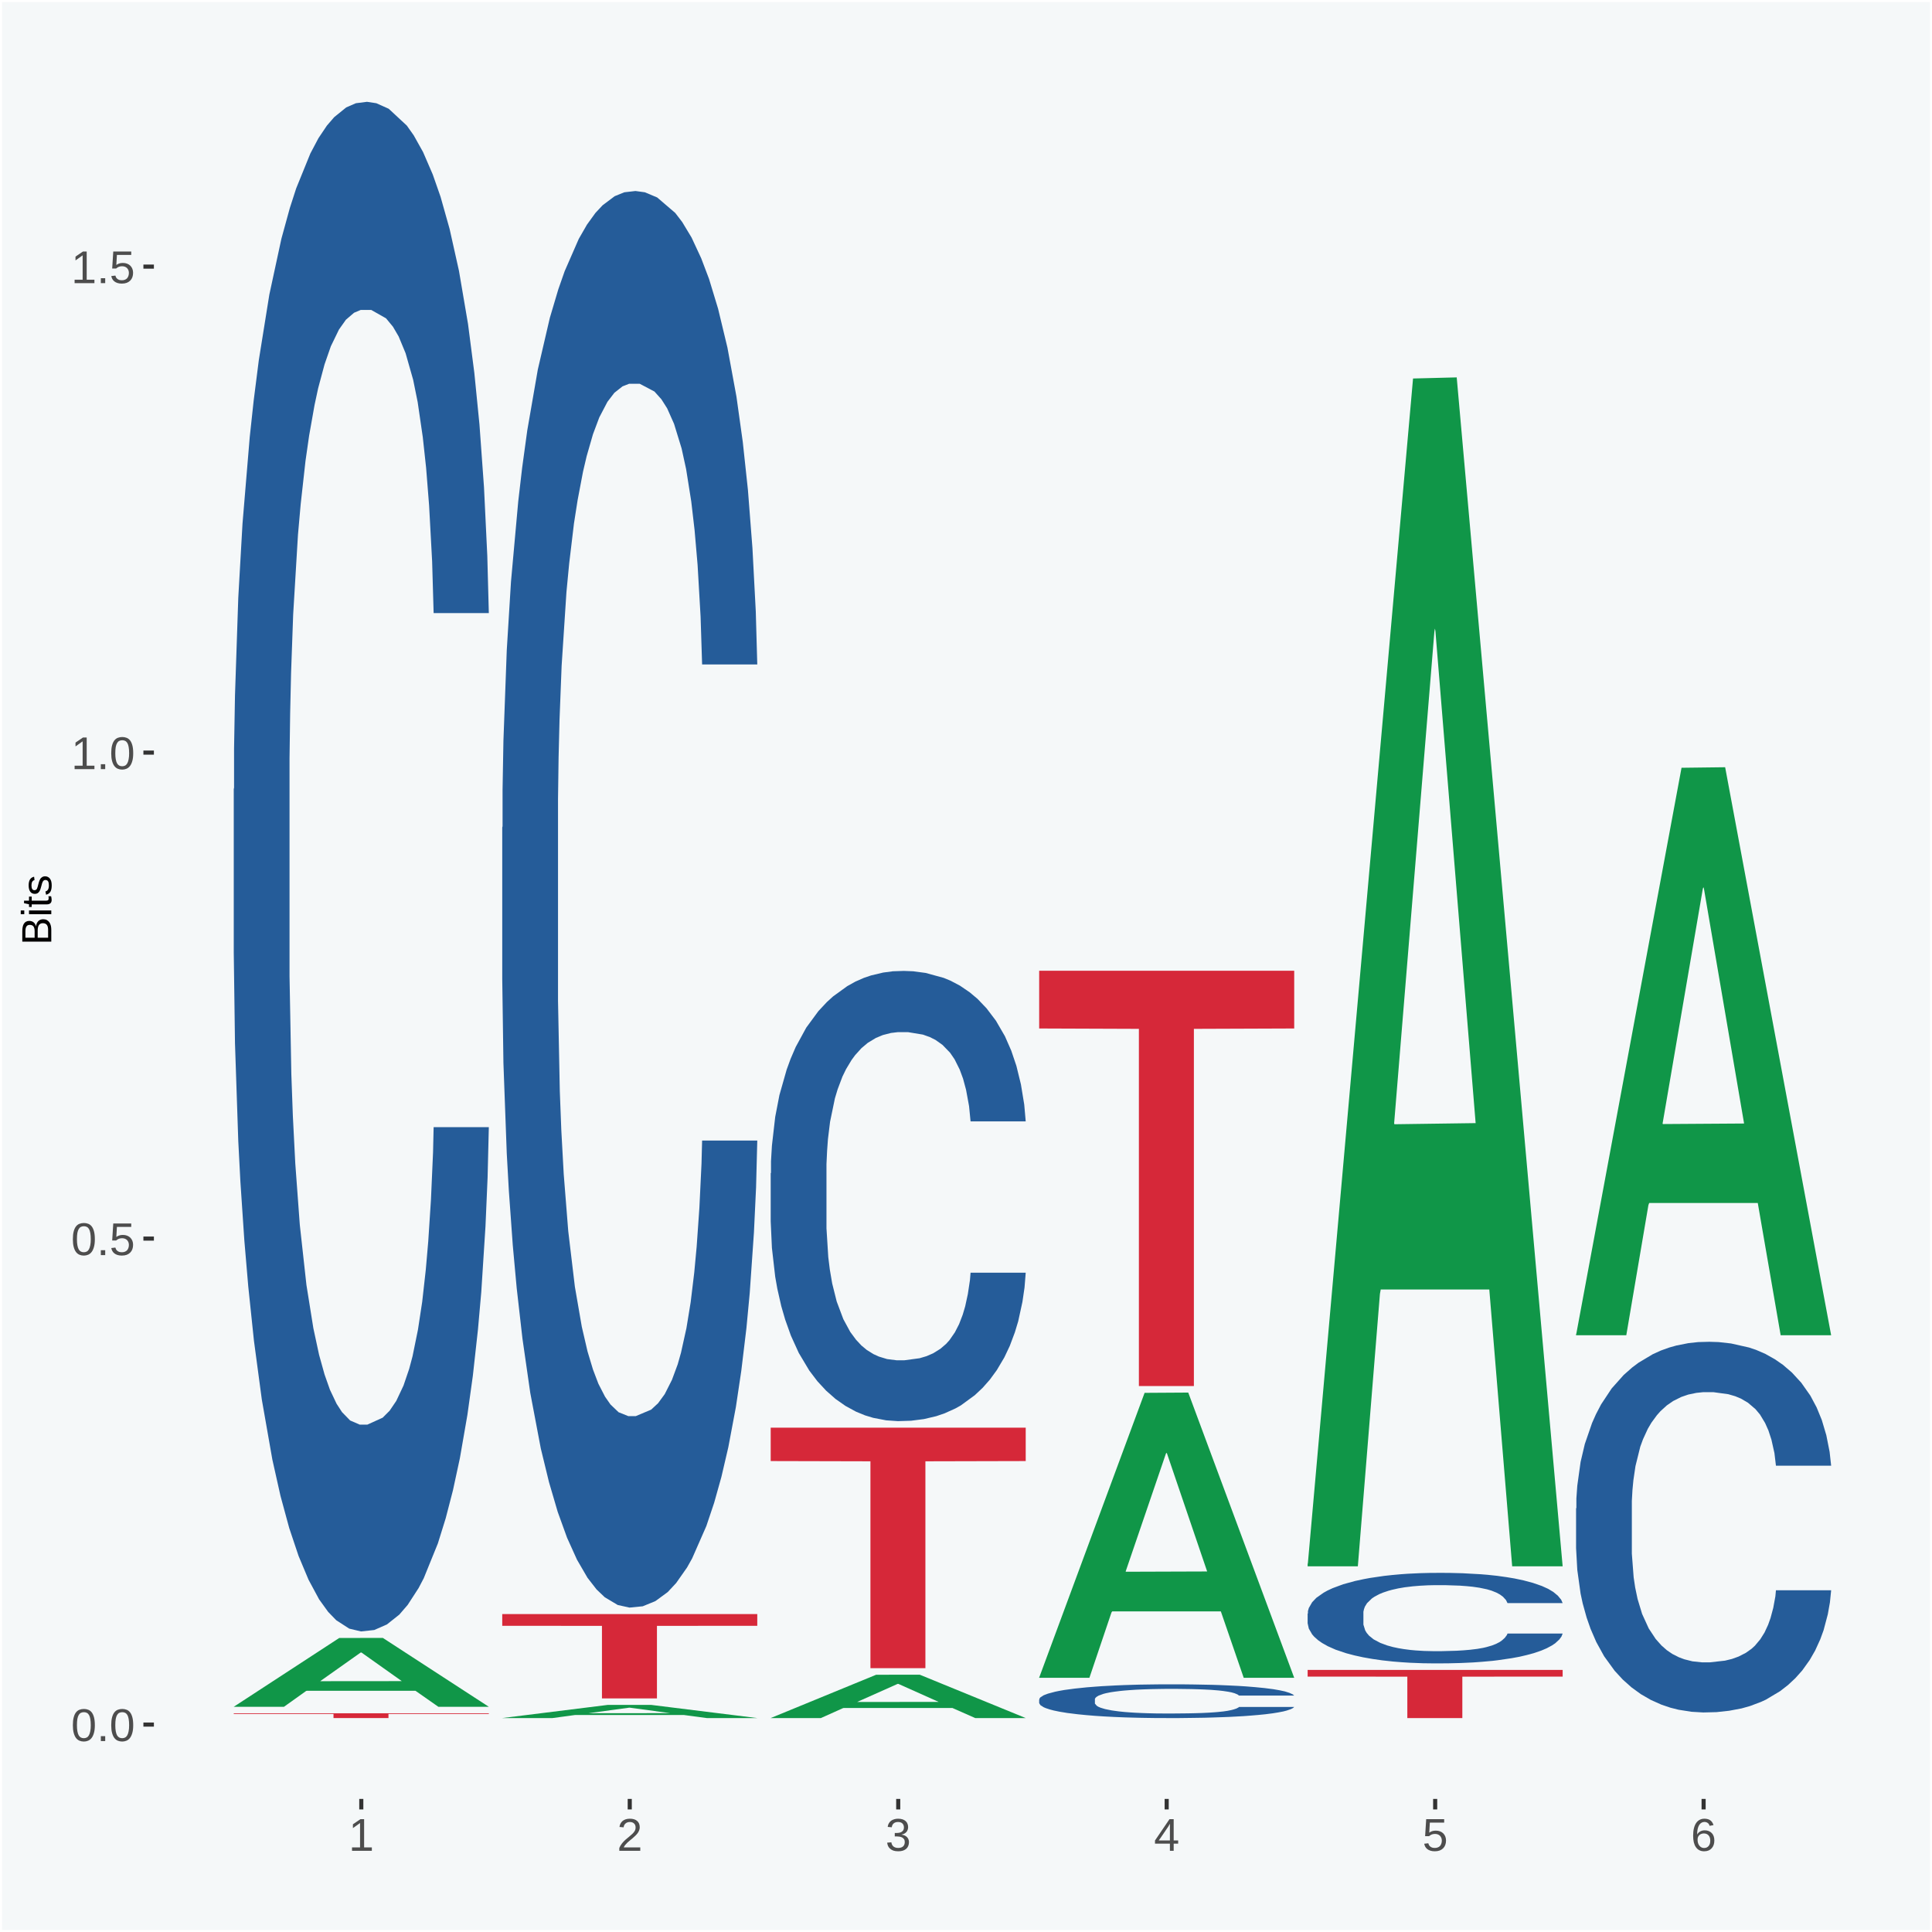 <?xml version="1.0" encoding="UTF-8"?>
<svg xmlns="http://www.w3.org/2000/svg" xmlns:xlink="http://www.w3.org/1999/xlink" width="504pt" height="504pt" viewBox="0 0 504 504" version="1.1">
<defs>
<g>
<symbol overflow="visible" id="glyph0-0">
<path style="stroke:none;" d="M 0.406 0 L 0.406 -8 L 3.594 -8 L 3.594 0 Z M 0.797 -0.406 L 3.188 -0.406 L 3.188 -7.594 L 0.797 -7.594 Z M 0.797 -0.406 "/>
</symbol>
<symbol overflow="visible" id="glyph0-1">
<path style="stroke:none;" d="M 6.203 -4.125 C 6.203 -3.332 6.125 -2.664 5.969 -2.125 C 5.82 -1.582 5.617 -1.145 5.359 -0.812 C 5.098 -0.477 4.789 -0.238 4.438 -0.094 C 4.094 0.051 3.723 0.125 3.328 0.125 C 2.922 0.125 2.539 0.051 2.188 -0.094 C 1.844 -0.238 1.539 -0.477 1.281 -0.812 C 1.031 -1.145 0.832 -1.582 0.688 -2.125 C 0.539 -2.664 0.469 -3.332 0.469 -4.125 C 0.469 -4.957 0.539 -5.645 0.688 -6.188 C 0.832 -6.738 1.035 -7.176 1.297 -7.5 C 1.555 -7.82 1.859 -8.047 2.203 -8.172 C 2.555 -8.305 2.941 -8.375 3.359 -8.375 C 3.754 -8.375 4.125 -8.305 4.469 -8.172 C 4.812 -8.047 5.113 -7.82 5.375 -7.5 C 5.633 -7.176 5.836 -6.738 5.984 -6.188 C 6.129 -5.645 6.203 -4.957 6.203 -4.125 Z M 5.141 -4.125 C 5.141 -4.781 5.098 -5.328 5.016 -5.766 C 4.941 -6.203 4.828 -6.551 4.672 -6.812 C 4.516 -7.07 4.328 -7.254 4.109 -7.359 C 3.891 -7.473 3.641 -7.531 3.359 -7.531 C 3.055 -7.531 2.789 -7.473 2.562 -7.359 C 2.344 -7.254 2.156 -7.07 2 -6.812 C 1.844 -6.551 1.723 -6.203 1.641 -5.766 C 1.566 -5.328 1.531 -4.781 1.531 -4.125 C 1.531 -3.5 1.57 -2.969 1.656 -2.531 C 1.738 -2.094 1.852 -1.742 2 -1.484 C 2.156 -1.223 2.344 -1.035 2.562 -0.922 C 2.789 -0.805 3.047 -0.75 3.328 -0.75 C 3.609 -0.75 3.859 -0.805 4.078 -0.922 C 4.305 -1.035 4.492 -1.223 4.641 -1.484 C 4.797 -1.742 4.914 -2.094 5 -2.531 C 5.094 -2.969 5.141 -3.5 5.141 -4.125 Z M 5.141 -4.125 "/>
</symbol>
<symbol overflow="visible" id="glyph0-2">
<path style="stroke:none;" d="M 1.094 0 L 1.094 -1.281 L 2.234 -1.281 L 2.234 0 Z M 1.094 0 "/>
</symbol>
<symbol overflow="visible" id="glyph0-3">
<path style="stroke:none;" d="M 6.172 -2.688 C 6.172 -2.27 6.109 -1.891 5.984 -1.547 C 5.859 -1.203 5.672 -0.906 5.422 -0.656 C 5.18 -0.414 4.879 -0.223 4.516 -0.078 C 4.148 0.055 3.723 0.125 3.234 0.125 C 2.805 0.125 2.43 0.07 2.109 -0.031 C 1.785 -0.133 1.508 -0.273 1.281 -0.453 C 1.062 -0.629 0.883 -0.836 0.75 -1.078 C 0.625 -1.316 0.535 -1.57 0.484 -1.844 L 1.547 -1.969 C 1.586 -1.812 1.645 -1.66 1.719 -1.516 C 1.801 -1.367 1.91 -1.238 2.047 -1.125 C 2.18 -1.008 2.348 -0.914 2.547 -0.844 C 2.742 -0.781 2.984 -0.75 3.266 -0.75 C 3.535 -0.75 3.781 -0.789 4 -0.875 C 4.227 -0.957 4.422 -1.078 4.578 -1.234 C 4.734 -1.398 4.852 -1.602 4.938 -1.844 C 5.031 -2.082 5.078 -2.359 5.078 -2.672 C 5.078 -2.922 5.035 -3.148 4.953 -3.359 C 4.867 -3.578 4.75 -3.766 4.594 -3.922 C 4.445 -4.078 4.258 -4.195 4.031 -4.281 C 3.812 -4.363 3.562 -4.406 3.281 -4.406 C 3.113 -4.406 2.953 -4.391 2.797 -4.359 C 2.648 -4.328 2.516 -4.285 2.391 -4.234 C 2.266 -4.18 2.148 -4.117 2.047 -4.047 C 1.941 -3.973 1.844 -3.895 1.75 -3.812 L 0.719 -3.812 L 1 -8.25 L 5.688 -8.25 L 5.688 -7.359 L 1.953 -7.359 L 1.797 -4.734 C 1.984 -4.879 2.219 -5.004 2.5 -5.109 C 2.781 -5.211 3.113 -5.266 3.5 -5.266 C 3.914 -5.266 4.285 -5.203 4.609 -5.078 C 4.941 -4.953 5.223 -4.773 5.453 -4.547 C 5.68 -4.316 5.859 -4.047 5.984 -3.734 C 6.109 -3.422 6.172 -3.07 6.172 -2.688 Z M 6.172 -2.688 "/>
</symbol>
<symbol overflow="visible" id="glyph0-4">
<path style="stroke:none;" d="M 0.922 0 L 0.922 -0.891 L 3.016 -0.891 L 3.016 -7.25 L 1.156 -5.922 L 1.156 -6.922 L 3.109 -8.25 L 4.078 -8.25 L 4.078 -0.891 L 6.094 -0.891 L 6.094 0 Z M 0.922 0 "/>
</symbol>
<symbol overflow="visible" id="glyph0-5">
<path style="stroke:none;" d="M 0.609 0 L 0.609 -0.75 C 0.805 -1.207 1.047 -1.609 1.328 -1.953 C 1.617 -2.305 1.922 -2.625 2.234 -2.906 C 2.555 -3.188 2.867 -3.445 3.172 -3.688 C 3.484 -3.938 3.766 -4.18 4.016 -4.422 C 4.266 -4.66 4.469 -4.91 4.625 -5.172 C 4.781 -5.441 4.859 -5.742 4.859 -6.078 C 4.859 -6.316 4.82 -6.523 4.75 -6.703 C 4.676 -6.879 4.57 -7.023 4.438 -7.141 C 4.312 -7.266 4.156 -7.359 3.969 -7.422 C 3.781 -7.484 3.578 -7.516 3.359 -7.516 C 3.141 -7.516 2.938 -7.484 2.75 -7.422 C 2.57 -7.367 2.41 -7.281 2.266 -7.156 C 2.117 -7.039 2 -6.895 1.906 -6.719 C 1.812 -6.551 1.754 -6.352 1.734 -6.125 L 0.656 -6.219 C 0.688 -6.508 0.766 -6.785 0.891 -7.047 C 1.023 -7.316 1.203 -7.551 1.422 -7.75 C 1.648 -7.945 1.922 -8.098 2.234 -8.203 C 2.555 -8.316 2.93 -8.375 3.359 -8.375 C 3.766 -8.375 4.125 -8.328 4.438 -8.234 C 4.758 -8.141 5.031 -7.992 5.25 -7.797 C 5.477 -7.609 5.648 -7.375 5.766 -7.094 C 5.879 -6.812 5.938 -6.488 5.938 -6.125 C 5.938 -5.844 5.883 -5.578 5.781 -5.328 C 5.688 -5.078 5.555 -4.836 5.391 -4.609 C 5.223 -4.379 5.031 -4.16 4.812 -3.953 C 4.594 -3.742 4.363 -3.535 4.125 -3.328 C 3.895 -3.129 3.656 -2.93 3.406 -2.734 C 3.164 -2.535 2.938 -2.336 2.719 -2.141 C 2.508 -1.941 2.32 -1.738 2.156 -1.531 C 1.988 -1.332 1.859 -1.117 1.766 -0.891 L 6.078 -0.891 L 6.078 0 Z M 0.609 0 "/>
</symbol>
<symbol overflow="visible" id="glyph0-6">
<path style="stroke:none;" d="M 6.141 -2.281 C 6.141 -1.906 6.078 -1.566 5.953 -1.266 C 5.836 -0.973 5.66 -0.723 5.422 -0.516 C 5.18 -0.305 4.883 -0.145 4.531 -0.031 C 4.188 0.07 3.789 0.125 3.344 0.125 C 2.832 0.125 2.398 0.062 2.047 -0.062 C 1.703 -0.195 1.414 -0.367 1.188 -0.578 C 0.957 -0.785 0.785 -1.02 0.672 -1.281 C 0.566 -1.551 0.492 -1.832 0.453 -2.125 L 1.547 -2.219 C 1.578 -2 1.633 -1.801 1.719 -1.625 C 1.801 -1.445 1.914 -1.289 2.062 -1.156 C 2.207 -1.031 2.383 -0.93 2.594 -0.859 C 2.801 -0.785 3.051 -0.75 3.344 -0.75 C 3.875 -0.75 4.289 -0.879 4.594 -1.141 C 4.895 -1.41 5.047 -1.801 5.047 -2.312 C 5.047 -2.613 4.977 -2.859 4.844 -3.047 C 4.707 -3.234 4.539 -3.379 4.344 -3.484 C 4.145 -3.586 3.926 -3.656 3.688 -3.688 C 3.445 -3.727 3.227 -3.75 3.031 -3.75 L 2.438 -3.75 L 2.438 -4.656 L 3.016 -4.656 C 3.211 -4.656 3.414 -4.676 3.625 -4.719 C 3.844 -4.758 4.039 -4.832 4.219 -4.938 C 4.395 -5.051 4.539 -5.195 4.656 -5.375 C 4.77 -5.562 4.828 -5.797 4.828 -6.078 C 4.828 -6.523 4.695 -6.875 4.438 -7.125 C 4.188 -7.383 3.801 -7.516 3.281 -7.516 C 2.82 -7.516 2.445 -7.395 2.156 -7.156 C 1.875 -6.914 1.707 -6.578 1.656 -6.141 L 0.594 -6.234 C 0.633 -6.598 0.734 -6.91 0.891 -7.172 C 1.047 -7.441 1.242 -7.664 1.484 -7.844 C 1.734 -8.02 2.008 -8.148 2.312 -8.234 C 2.625 -8.328 2.953 -8.375 3.297 -8.375 C 3.754 -8.375 4.148 -8.316 4.484 -8.203 C 4.816 -8.086 5.086 -7.93 5.297 -7.734 C 5.516 -7.535 5.672 -7.301 5.766 -7.031 C 5.867 -6.77 5.922 -6.488 5.922 -6.188 C 5.922 -5.945 5.883 -5.723 5.812 -5.516 C 5.75 -5.305 5.645 -5.113 5.5 -4.938 C 5.363 -4.77 5.188 -4.625 4.969 -4.5 C 4.75 -4.383 4.488 -4.297 4.188 -4.234 L 4.188 -4.219 C 4.52 -4.176 4.805 -4.098 5.047 -3.984 C 5.297 -3.867 5.5 -3.723 5.656 -3.547 C 5.82 -3.379 5.941 -3.188 6.016 -2.969 C 6.098 -2.75 6.141 -2.52 6.141 -2.281 Z M 6.141 -2.281 "/>
</symbol>
<symbol overflow="visible" id="glyph0-7">
<path style="stroke:none;" d="M 5.156 -1.875 L 5.156 0 L 4.172 0 L 4.172 -1.875 L 0.281 -1.875 L 0.281 -2.688 L 4.062 -8.25 L 5.156 -8.25 L 5.156 -2.703 L 6.328 -2.703 L 6.328 -1.875 Z M 4.172 -7.062 C 4.16 -7.039 4.141 -7.004 4.109 -6.953 C 4.078 -6.898 4.039 -6.836 4 -6.766 C 3.957 -6.691 3.914 -6.617 3.875 -6.547 C 3.844 -6.473 3.812 -6.414 3.781 -6.375 L 1.656 -3.25 C 1.633 -3.219 1.602 -3.176 1.562 -3.125 C 1.531 -3.07 1.492 -3.02 1.453 -2.969 C 1.422 -2.914 1.383 -2.863 1.344 -2.812 C 1.301 -2.77 1.27 -2.734 1.25 -2.703 L 4.172 -2.703 Z M 4.172 -7.062 "/>
</symbol>
<symbol overflow="visible" id="glyph0-8">
<path style="stroke:none;" d="M 6.141 -2.703 C 6.141 -2.285 6.082 -1.906 5.969 -1.562 C 5.852 -1.219 5.68 -0.922 5.453 -0.672 C 5.234 -0.422 4.957 -0.223 4.625 -0.078 C 4.289 0.055 3.91 0.125 3.484 0.125 C 3.004 0.125 2.582 0.031 2.219 -0.156 C 1.863 -0.344 1.566 -0.609 1.328 -0.953 C 1.086 -1.297 0.906 -1.719 0.781 -2.219 C 0.664 -2.727 0.609 -3.301 0.609 -3.938 C 0.609 -4.676 0.676 -5.32 0.812 -5.875 C 0.945 -6.426 1.141 -6.883 1.391 -7.25 C 1.648 -7.625 1.961 -7.906 2.328 -8.094 C 2.691 -8.281 3.102 -8.375 3.562 -8.375 C 3.844 -8.375 4.102 -8.344 4.344 -8.281 C 4.594 -8.227 4.816 -8.133 5.016 -8 C 5.223 -7.875 5.398 -7.703 5.547 -7.484 C 5.703 -7.273 5.828 -7.016 5.922 -6.703 L 4.906 -6.516 C 4.801 -6.867 4.629 -7.125 4.391 -7.281 C 4.148 -7.445 3.867 -7.531 3.547 -7.531 C 3.266 -7.531 3.004 -7.457 2.766 -7.312 C 2.535 -7.176 2.336 -6.973 2.172 -6.703 C 2.004 -6.43 1.875 -6.086 1.781 -5.672 C 1.695 -5.266 1.656 -4.789 1.656 -4.25 C 1.852 -4.602 2.125 -4.875 2.469 -5.062 C 2.812 -5.25 3.207 -5.344 3.656 -5.344 C 4.031 -5.344 4.367 -5.281 4.672 -5.156 C 4.984 -5.031 5.25 -4.852 5.469 -4.625 C 5.688 -4.406 5.852 -4.129 5.969 -3.797 C 6.082 -3.473 6.141 -3.109 6.141 -2.703 Z M 5.078 -2.656 C 5.078 -2.938 5.039 -3.191 4.969 -3.422 C 4.895 -3.66 4.785 -3.859 4.641 -4.016 C 4.504 -4.18 4.332 -4.305 4.125 -4.391 C 3.926 -4.484 3.688 -4.531 3.406 -4.531 C 3.219 -4.531 3.023 -4.5 2.828 -4.438 C 2.629 -4.383 2.453 -4.289 2.297 -4.156 C 2.141 -4.031 2.008 -3.863 1.906 -3.656 C 1.812 -3.457 1.766 -3.207 1.766 -2.906 C 1.766 -2.602 1.801 -2.316 1.875 -2.047 C 1.957 -1.785 2.07 -1.555 2.219 -1.359 C 2.363 -1.172 2.539 -1.02 2.75 -0.906 C 2.957 -0.789 3.191 -0.734 3.453 -0.734 C 3.703 -0.734 3.926 -0.773 4.125 -0.859 C 4.332 -0.953 4.504 -1.082 4.641 -1.25 C 4.785 -1.414 4.895 -1.613 4.969 -1.844 C 5.039 -2.082 5.078 -2.352 5.078 -2.656 Z M 5.078 -2.656 "/>
</symbol>
<symbol overflow="visible" id="glyph1-0">
<path style="stroke:none;" d="M 0 -0.359 L -7.328 -0.359 L -7.328 -3.281 L 0 -3.281 Z M -0.359 -0.734 L -0.359 -2.922 L -6.969 -2.922 L -6.969 -0.734 Z M -0.359 -0.734 "/>
</symbol>
<symbol overflow="visible" id="glyph1-1">
<path style="stroke:none;" d="M -2.125 -6.75 C -1.75 -6.75 -1.426 -6.676 -1.156 -6.531 C -0.883 -6.383 -0.66 -6.18 -0.484 -5.922 C -0.316 -5.672 -0.191 -5.375 -0.109 -5.031 C -0.035 -4.695 0 -4.344 0 -3.969 L 0 -0.906 L -7.562 -0.906 L -7.562 -3.656 C -7.562 -4.07 -7.523 -4.441 -7.453 -4.766 C -7.391 -5.098 -7.281 -5.379 -7.125 -5.609 C -6.977 -5.836 -6.789 -6.008 -6.562 -6.125 C -6.332 -6.25 -6.055 -6.312 -5.734 -6.312 C -5.523 -6.312 -5.328 -6.281 -5.141 -6.219 C -4.953 -6.164 -4.781 -6.078 -4.625 -5.953 C -4.477 -5.836 -4.348 -5.688 -4.234 -5.5 C -4.129 -5.32 -4.047 -5.113 -3.984 -4.875 C -3.953 -5.176 -3.883 -5.441 -3.781 -5.672 C -3.676 -5.91 -3.539 -6.109 -3.375 -6.266 C -3.219 -6.43 -3.031 -6.551 -2.812 -6.625 C -2.602 -6.707 -2.375 -6.75 -2.125 -6.75 Z M -5.609 -5.281 C -6.016 -5.281 -6.305 -5.141 -6.484 -4.859 C -6.66 -4.586 -6.75 -4.188 -6.75 -3.656 L -6.75 -1.922 L -4.344 -1.922 L -4.344 -3.656 C -4.344 -3.957 -4.375 -4.211 -4.438 -4.422 C -4.5 -4.629 -4.582 -4.797 -4.688 -4.922 C -4.801 -5.047 -4.93 -5.133 -5.078 -5.188 C -5.234 -5.25 -5.41 -5.281 -5.609 -5.281 Z M -2.219 -5.719 C -2.457 -5.719 -2.66 -5.672 -2.828 -5.578 C -2.992 -5.492 -3.129 -5.367 -3.234 -5.203 C -3.348 -5.047 -3.426 -4.848 -3.469 -4.609 C -3.52 -4.379 -3.547 -4.125 -3.547 -3.844 L -3.547 -1.922 L -0.828 -1.922 L -0.828 -3.922 C -0.828 -4.18 -0.848 -4.422 -0.891 -4.641 C -0.93 -4.859 -1.004 -5.047 -1.109 -5.203 C -1.211 -5.367 -1.352 -5.492 -1.531 -5.578 C -1.719 -5.672 -1.945 -5.719 -2.219 -5.719 Z M -2.219 -5.719 "/>
</symbol>
<symbol overflow="visible" id="glyph1-2">
<path style="stroke:none;" d="M -7.047 -0.734 L -7.969 -0.734 L -7.969 -1.703 L -7.047 -1.703 Z M 0 -0.734 L -5.812 -0.734 L -5.812 -1.703 L 0 -1.703 Z M 0 -0.734 "/>
</symbol>
<symbol overflow="visible" id="glyph1-3">
<path style="stroke:none;" d="M -0.047 -2.969 C -0.004 -2.82 0.023 -2.672 0.047 -2.516 C 0.078 -2.367 0.094 -2.195 0.094 -2 C 0.094 -1.227 -0.348 -0.844 -1.234 -0.844 L -5.109 -0.844 L -5.109 -0.172 L -5.812 -0.172 L -5.812 -0.875 L -7.109 -1.156 L -7.109 -1.812 L -5.812 -1.812 L -5.812 -2.875 L -5.109 -2.875 L -5.109 -1.812 L -1.438 -1.812 C -1.156 -1.812 -0.957 -1.852 -0.844 -1.938 C -0.738 -2.031 -0.688 -2.191 -0.688 -2.422 C -0.688 -2.516 -0.691 -2.602 -0.703 -2.688 C -0.711 -2.77 -0.727 -2.863 -0.75 -2.969 Z M -0.047 -2.969 "/>
</symbol>
<symbol overflow="visible" id="glyph1-4">
<path style="stroke:none;" d="M -1.609 -5.109 C -1.336 -5.109 -1.094 -5.051 -0.875 -4.938 C -0.664 -4.832 -0.488 -4.68 -0.344 -4.484 C -0.195 -4.285 -0.082 -4.039 0 -3.75 C 0.07 -3.457 0.109 -3.125 0.109 -2.75 C 0.109 -2.406 0.082 -2.098 0.031 -1.828 C -0.02 -1.555 -0.102 -1.316 -0.219 -1.109 C -0.332 -0.91 -0.484 -0.742 -0.672 -0.609 C -0.859 -0.473 -1.086 -0.375 -1.359 -0.312 L -1.531 -1.156 C -1.219 -1.238 -0.988 -1.41 -0.844 -1.672 C -0.695 -1.93 -0.625 -2.289 -0.625 -2.75 C -0.625 -2.957 -0.641 -3.145 -0.672 -3.312 C -0.703 -3.488 -0.75 -3.641 -0.812 -3.766 C -0.883 -3.891 -0.977 -3.984 -1.094 -4.047 C -1.207 -4.117 -1.352 -4.156 -1.531 -4.156 C -1.707 -4.156 -1.848 -4.113 -1.953 -4.031 C -2.066 -3.957 -2.16 -3.844 -2.234 -3.688 C -2.316 -3.539 -2.383 -3.363 -2.438 -3.156 C -2.5 -2.945 -2.562 -2.719 -2.625 -2.469 C -2.688 -2.238 -2.754 -2.008 -2.828 -1.781 C -2.898 -1.551 -3 -1.344 -3.125 -1.156 C -3.25 -0.969 -3.398 -0.816 -3.578 -0.703 C -3.766 -0.586 -4 -0.531 -4.281 -0.531 C -4.812 -0.531 -5.211 -0.719 -5.484 -1.094 C -5.766 -1.477 -5.906 -2.031 -5.906 -2.75 C -5.906 -3.395 -5.789 -3.906 -5.562 -4.281 C -5.332 -4.656 -4.973 -4.895 -4.484 -5 L -4.375 -4.125 C -4.52 -4.094 -4.645 -4.035 -4.75 -3.953 C -4.852 -3.867 -4.938 -3.766 -5 -3.641 C -5.062 -3.516 -5.102 -3.375 -5.125 -3.219 C -5.156 -3.07 -5.172 -2.914 -5.172 -2.75 C -5.172 -2.312 -5.102 -1.988 -4.969 -1.781 C -4.844 -1.582 -4.645 -1.484 -4.375 -1.484 C -4.219 -1.484 -4.086 -1.52 -3.984 -1.594 C -3.879 -1.664 -3.789 -1.77 -3.719 -1.906 C -3.656 -2.051 -3.598 -2.219 -3.547 -2.406 C -3.492 -2.602 -3.438 -2.816 -3.375 -3.047 C -3.332 -3.203 -3.289 -3.359 -3.25 -3.516 C -3.207 -3.68 -3.156 -3.836 -3.094 -3.984 C -3.031 -4.141 -2.957 -4.285 -2.875 -4.422 C -2.789 -4.555 -2.688 -4.672 -2.562 -4.766 C -2.445 -4.867 -2.312 -4.953 -2.156 -5.016 C -2 -5.078 -1.816 -5.109 -1.609 -5.109 Z M -1.609 -5.109 "/>
</symbol>
</g>
<clipPath id="clip1">
  <path d="M 40.148 5.48 L 498.52 5.48 L 498.52 469.281 L 40.148 469.281 Z M 40.148 5.48 "/>
</clipPath>
</defs>
<g id="surface1">
<rect x="0" y="0" width="504" height="504" style="fill:rgb(96.078%,97.255%,97.647%);fill-opacity:1;stroke:none;"/>
<path style="fill:none;stroke-width:1.07;stroke-linecap:round;stroke-linejoin:round;stroke:rgb(100%,100%,100%);stroke-opacity:1;stroke-miterlimit:10;" d="M 0 0 L 504 0 L 504 504 L 0 504 Z M 0 0 " transform="matrix(1,0,0,-1,0,504)"/>
<g clip-path="url(#clip1)" clip-rule="nonzero">
<path style=" stroke:none;fill-rule:nonzero;fill:rgb(96.078%,97.255%,97.647%);fill-opacity:1;" d="M 40.148 469.281 L 498.52 469.281 L 498.52 5.48 L 40.148 5.48 Z M 40.148 469.281 "/>
</g>
<path style=" stroke:none;fill-rule:nonzero;fill:rgb(6.274%,58.824%,28.235%);fill-opacity:1;" d="M 60.98 445.219 L 61.051 445.199 L 88.488 427.301 L 99.871 427.281 L 127.52 445.25 L 114.352 445.25 L 108.379 441.07 L 80.051 441.07 L 79.852 441.129 L 74.078 445.25 L 60.98 445.25 L 60.98 445.219 L 83.621 438.57 L 104.809 438.551 L 94.32 431.109 L 94.18 431.078 L 94.039 431.129 L 83.551 438.551 L 83.621 438.57 Z M 60.98 445.219 "/>
<path style=" stroke:none;fill-rule:nonzero;fill:rgb(14.51%,36.078%,60.001%);fill-opacity:1;" d="M 60.98 205.852 L 61.059 205.488 L 61.059 195.281 L 61.301 181.43 L 62.16 155.93 L 63.262 136.609 L 65.148 114.02 L 66.172 104.539 L 67.512 93.98 L 70.262 76.852 L 73.41 62.27 L 75.609 54.262 L 77.262 49.148 L 80.961 40.039 L 83.078 36.039 L 85.281 32.762 L 87.172 30.57 L 90.32 28.02 L 92.828 26.93 L 95.738 26.559 L 98.18 26.93 L 101.41 28.379 L 106.129 32.762 L 107.93 35.309 L 110.371 39.68 L 112.891 45.512 L 114.93 51.34 L 117.289 59.719 L 119.73 70.648 L 122.09 84.5 L 123.738 97.262 L 125.078 110.738 L 126.262 127.141 L 127.121 144.988 L 127.52 159.93 L 113.121 159.93 L 112.73 146.449 L 111.941 131.871 L 111.16 122.039 L 110.289 114.02 L 108.961 104.91 L 107.781 99.078 L 105.809 92.148 L 104 87.781 L 102.512 85.23 L 100.699 83.039 L 96.852 80.859 L 94.09 80.859 L 92.359 81.59 L 90.238 83.41 L 88.43 85.961 L 86.309 90.328 L 84.66 95.07 L 83 101.262 L 82.059 105.641 L 80.641 113.648 L 79.699 120.211 L 78.441 131.512 L 77.73 139.531 L 76.48 160.301 L 75.93 175.602 L 75.691 186.172 L 75.531 197.828 L 75.531 254.68 L 76 280.191 L 76.398 291.121 L 77.031 303.512 L 78.211 319.539 L 79.941 335.211 L 81.75 346.512 L 83.238 353.43 L 84.66 358.539 L 86.07 362.539 L 87.801 366.191 L 89.219 368.379 L 91.34 370.559 L 93.859 371.648 L 95.82 371.648 L 99.828 369.828 L 101.641 368.012 L 103.371 365.461 L 105.262 361.449 L 106.75 357.078 L 107.621 353.801 L 109.031 346.879 L 110.141 339.59 L 111.078 331.211 L 111.711 323.922 L 112.422 312.988 L 112.969 300.602 L 113.121 294.039 L 127.52 294.039 L 127.199 307.148 L 126.648 319.91 L 125.551 337.039 L 124.68 346.879 L 123.352 358.898 L 121.93 369.102 L 119.969 380.398 L 118.16 388.781 L 116.27 396.07 L 114.23 402.629 L 110.531 411.738 L 109.191 414.289 L 106.359 418.66 L 104.16 421.211 L 100.93 423.77 L 97.629 425.219 L 94.172 425.59 L 91.102 424.859 L 87.719 422.672 L 85.602 420.488 L 83.238 417.211 L 80.488 412.102 L 77.891 405.91 L 75.449 398.621 L 73.172 390.238 L 71.051 380.77 L 68.301 365.102 L 66.25 349.789 L 64.762 335.578 L 63.738 323.551 L 62.711 308.25 L 62.16 297.68 L 61.301 272.172 L 60.98 248.488 Z M 60.98 205.852 "/>
<path style=" stroke:none;fill-rule:nonzero;fill:rgb(83.922%,15.686%,22.353%);fill-opacity:1;" d="M 60.98 446.941 L 127.52 446.941 L 127.52 447.121 L 101.34 447.121 L 101.34 448.191 L 87 448.191 L 87 447.121 L 60.98 447.121 Z M 60.98 446.941 "/>
<path style=" stroke:none;fill-rule:nonzero;fill:rgb(6.274%,58.824%,28.235%);fill-opacity:1;" d="M 131.02 448.191 L 131.09 448.18 L 158.52 444.762 L 169.91 444.762 L 197.551 448.191 L 184.379 448.191 L 178.41 447.391 L 150.09 447.391 L 149.879 447.41 L 144.121 448.191 L 131.02 448.191 L 153.648 446.922 L 174.852 446.91 L 164.352 445.488 L 164.219 445.48 L 164.078 445.488 L 153.578 446.91 L 153.648 446.922 Z M 131.02 448.191 "/>
<path style=" stroke:none;fill-rule:nonzero;fill:rgb(14.51%,36.078%,60.001%);fill-opacity:1;" d="M 131.02 215.871 L 131.102 215.531 L 131.102 206.078 L 131.328 193.262 L 132.199 169.629 L 133.301 151.75 L 135.191 130.82 L 136.211 122.051 L 137.551 112.262 L 140.301 96.398 L 143.441 82.898 L 145.648 75.469 L 147.301 70.75 L 150.988 62.309 L 153.121 58.602 L 155.32 55.559 L 157.211 53.539 L 160.352 51.18 L 162.871 50.16 L 165.781 49.828 L 168.219 50.16 L 171.441 51.512 L 176.16 55.559 L 177.969 57.922 L 180.41 61.969 L 182.922 67.371 L 184.969 72.77 L 187.328 80.539 L 189.762 90.66 L 192.121 103.488 L 193.77 115.301 L 195.109 127.781 L 196.289 142.969 L 197.16 159.512 L 197.551 173.34 L 183.16 173.34 L 182.762 160.859 L 181.98 147.359 L 181.191 138.25 L 180.328 130.82 L 178.988 122.379 L 177.809 116.98 L 175.84 110.57 L 174.039 106.52 L 172.539 104.16 L 170.73 102.141 L 166.879 100.109 L 164.129 100.109 L 162.398 100.789 L 160.27 102.469 L 158.461 104.828 L 156.34 108.879 L 154.691 113.27 L 153.039 119.012 L 152.09 123.059 L 150.68 130.48 L 149.73 136.559 L 148.48 147.02 L 147.77 154.441 L 146.512 173.68 L 145.961 187.859 L 145.719 197.641 L 145.57 208.441 L 145.57 261.09 L 146.039 284.711 L 146.43 294.84 L 147.059 306.309 L 148.238 321.16 L 149.969 335.672 L 151.781 346.141 L 153.27 352.551 L 154.691 357.27 L 156.102 360.98 L 157.84 364.359 L 159.25 366.379 L 161.371 368.41 L 163.891 369.422 L 165.859 369.422 L 169.871 367.73 L 171.68 366.051 L 173.41 363.68 L 175.289 359.969 L 176.789 355.922 L 177.648 352.891 L 179.07 346.469 L 180.172 339.719 L 181.109 331.961 L 181.738 325.211 L 182.449 315.09 L 183 303.609 L 183.16 297.539 L 197.551 297.539 L 197.238 309.691 L 196.68 321.5 L 195.578 337.359 L 194.719 346.469 L 193.379 357.609 L 191.969 367.059 L 190 377.52 L 188.191 385.281 L 186.301 392.031 L 184.262 398.109 L 180.559 406.539 L 179.23 408.91 L 176.391 412.961 L 174.191 415.32 L 170.969 417.68 L 167.672 419.031 L 164.211 419.371 L 161.141 418.691 L 157.762 416.672 L 155.629 414.641 L 153.27 411.609 L 150.52 406.879 L 147.93 401.148 L 145.488 394.398 L 143.211 386.629 L 141.078 377.859 L 138.328 363.352 L 136.289 349.172 L 134.789 336.012 L 133.77 324.871 L 132.75 310.699 L 132.199 300.91 L 131.328 277.289 L 131.02 255.352 Z M 131.02 215.871 "/>
<path style=" stroke:none;fill-rule:nonzero;fill:rgb(83.922%,15.686%,22.353%);fill-opacity:1;" d="M 131.02 421.059 L 197.551 421.059 L 197.551 424.121 L 171.379 424.141 L 171.379 443.059 L 157.031 443.059 L 157.031 424.141 L 131.02 424.121 Z M 131.02 421.059 "/>
<path style=" stroke:none;fill-rule:nonzero;fill:rgb(6.274%,58.824%,28.235%);fill-opacity:1;" d="M 201.051 448.172 L 201.121 448.16 L 228.559 436.891 L 239.941 436.879 L 267.578 448.191 L 254.41 448.191 L 248.449 445.559 L 220.121 445.559 L 219.91 445.602 L 214.148 448.191 L 201.051 448.191 L 201.051 448.172 L 223.691 443.988 L 244.879 443.98 L 234.391 439.289 L 234.25 439.27 L 234.109 439.301 L 223.621 443.98 L 223.691 443.988 Z M 201.051 448.172 "/>
<path style=" stroke:none;fill-rule:nonzero;fill:rgb(14.51%,36.078%,60.001%);fill-opacity:1;" d="M 201.051 306.051 L 201.129 305.941 L 201.129 302.941 L 201.371 298.859 L 202.23 291.359 L 203.328 285.672 L 205.219 279.02 L 206.238 276.23 L 207.578 273.121 L 210.328 268.078 L 213.48 263.789 L 215.68 261.43 L 217.328 259.93 L 221.031 257.25 L 223.148 256.07 L 225.352 255.102 L 227.238 254.461 L 230.391 253.711 L 232.898 253.379 L 235.809 253.281 L 238.25 253.379 L 241.469 253.809 L 246.191 255.102 L 248 255.852 L 250.441 257.141 L 252.961 258.859 L 255 260.57 L 257.359 263.039 L 259.801 266.262 L 262.16 270.328 L 263.809 274.09 L 265.148 278.059 L 266.328 282.879 L 267.191 288.141 L 267.578 292.539 L 253.191 292.539 L 252.801 288.57 L 252.012 284.281 L 251.23 281.379 L 250.359 279.02 L 249.02 276.34 L 247.84 274.621 L 245.879 272.59 L 244.07 271.301 L 242.578 270.551 L 240.77 269.898 L 236.91 269.262 L 234.16 269.262 L 232.43 269.469 L 230.309 270.012 L 228.5 270.762 L 226.371 272.051 L 224.719 273.441 L 223.07 275.27 L 222.129 276.551 L 220.711 278.91 L 219.77 280.84 L 218.512 284.172 L 217.801 286.531 L 216.539 292.641 L 215.988 297.148 L 215.762 300.262 L 215.602 303.691 L 215.602 320.43 L 216.07 327.93 L 216.469 331.148 L 217.09 334.801 L 218.27 339.52 L 220 344.129 L 221.809 347.461 L 223.309 349.488 L 224.719 351 L 226.141 352.18 L 227.871 353.25 L 229.281 353.891 L 231.41 354.539 L 233.922 354.859 L 235.891 354.859 L 239.898 354.32 L 241.711 353.781 L 243.441 353.031 L 245.328 351.852 L 246.82 350.57 L 247.691 349.602 L 249.102 347.559 L 250.199 345.422 L 251.148 342.949 L 251.781 340.809 L 252.48 337.59 L 253.031 333.941 L 253.191 332.012 L 267.578 332.012 L 267.27 335.871 L 266.719 339.629 L 265.621 344.672 L 264.75 347.559 L 263.422 351.102 L 262 354.109 L 260.031 357.43 L 258.23 359.898 L 256.34 362.039 L 254.289 363.969 L 250.602 366.66 L 249.262 367.41 L 246.43 368.691 L 244.23 369.441 L 241 370.199 L 237.699 370.621 L 234.238 370.73 L 231.172 370.52 L 227.789 369.871 L 225.672 369.23 L 223.309 368.262 L 220.559 366.762 L 217.961 364.941 L 215.52 362.789 L 213.238 360.328 L 211.121 357.539 L 208.371 352.93 L 206.32 348.422 L 204.828 344.238 L 203.801 340.699 L 202.781 336.191 L 202.23 333.078 L 201.371 325.57 L 201.051 318.602 Z M 201.051 306.051 "/>
<path style=" stroke:none;fill-rule:nonzero;fill:rgb(83.922%,15.686%,22.353%);fill-opacity:1;" d="M 201.051 372.43 L 267.578 372.43 L 267.578 381.148 L 241.41 381.211 L 241.41 435.18 L 227.07 435.18 L 227.07 381.211 L 201.051 381.148 Z M 201.051 372.43 "/>
<path style=" stroke:none;fill-rule:nonzero;fill:rgb(6.274%,58.824%,28.235%);fill-opacity:1;" d="M 271.09 437.551 L 271.148 437.48 L 298.59 363.352 L 309.98 363.281 L 337.621 437.691 L 324.449 437.691 L 318.48 420.359 L 290.148 420.359 L 289.949 420.641 L 284.191 437.691 L 271.09 437.691 L 271.09 437.551 L 293.719 410.02 L 314.91 409.949 L 304.422 379.141 L 304.281 379 L 304.148 379.211 L 293.648 409.949 L 293.719 410.02 Z M 271.09 437.551 "/>
<path style=" stroke:none;fill-rule:nonzero;fill:rgb(14.51%,36.078%,60.001%);fill-opacity:1;" d="M 271.09 443.34 L 271.16 443.34 L 271.16 443.109 L 271.398 442.801 L 272.27 442.238 L 273.371 441.82 L 275.25 441.32 L 276.281 441.109 L 277.609 440.871 L 280.371 440.5 L 283.512 440.172 L 285.711 440 L 287.359 439.879 L 291.059 439.68 L 293.18 439.59 L 295.391 439.52 L 297.27 439.469 L 300.422 439.422 L 302.941 439.391 L 308.281 439.391 L 311.512 439.43 L 316.23 439.52 L 318.039 439.578 L 320.469 439.68 L 322.988 439.801 L 325.031 439.93 L 327.391 440.121 L 329.828 440.359 L 332.191 440.66 L 333.84 440.949 L 335.18 441.238 L 336.359 441.609 L 337.219 442 L 337.621 442.328 L 323.23 442.328 L 322.828 442.031 L 322.051 441.711 L 321.262 441.488 L 320.391 441.32 L 319.059 441.121 L 317.879 440.988 L 315.91 440.828 L 314.102 440.738 L 312.609 440.68 L 310.801 440.629 L 306.949 440.578 L 304.191 440.578 L 302.461 440.602 L 300.34 440.641 L 298.531 440.699 L 296.41 440.789 L 294.762 440.898 L 293.109 441.031 L 292.16 441.129 L 290.75 441.309 L 289.801 441.449 L 288.539 441.699 L 287.84 441.879 L 286.578 442.34 L 286.031 442.68 L 285.789 442.91 L 285.629 443.172 L 285.629 444.422 L 286.109 444.98 L 286.5 445.23 L 287.129 445.5 L 288.309 445.852 L 290.039 446.199 L 291.852 446.449 L 293.34 446.602 L 294.762 446.711 L 296.172 446.801 L 297.898 446.879 L 299.32 446.93 L 301.441 446.98 L 303.961 447 L 305.922 447 L 309.941 446.961 L 311.738 446.922 L 313.469 446.871 L 315.359 446.781 L 316.859 446.68 L 317.719 446.609 L 319.141 446.461 L 320.238 446.301 L 321.18 446.109 L 321.809 445.949 L 322.52 445.711 L 323.07 445.43 L 323.23 445.289 L 337.621 445.289 L 337.301 445.578 L 336.75 445.859 L 335.648 446.238 L 334.789 446.461 L 333.449 446.719 L 332.031 446.949 L 330.07 447.199 L 328.262 447.379 L 326.371 447.539 L 324.328 447.691 L 320.629 447.891 L 319.289 447.941 L 316.461 448.039 L 314.262 448.102 L 311.039 448.148 L 307.73 448.191 L 304.27 448.191 L 301.211 448.18 L 297.82 448.129 L 295.699 448.078 L 293.34 448.012 L 290.59 447.898 L 287.988 447.762 L 285.559 447.602 L 283.281 447.41 L 281.148 447.199 L 278.398 446.859 L 276.352 446.52 L 274.859 446.211 L 273.84 445.941 L 272.82 445.602 L 272.27 445.371 L 271.398 444.809 L 271.09 444.281 Z M 271.09 443.34 "/>
<path style=" stroke:none;fill-rule:nonzero;fill:rgb(83.922%,15.686%,22.353%);fill-opacity:1;" d="M 271.09 253.238 L 337.621 253.238 L 337.621 268.301 L 311.449 268.398 L 311.449 361.578 L 297.102 361.578 L 297.102 268.398 L 271.09 268.301 Z M 271.09 253.238 "/>
<path style=" stroke:none;fill-rule:nonzero;fill:rgb(6.274%,58.824%,28.235%);fill-opacity:1;" d="M 341.121 408.031 L 341.191 407.738 L 368.621 98.738 L 380.012 98.449 L 407.648 408.609 L 394.48 408.609 L 388.512 336.391 L 360.191 336.391 L 359.98 337.551 L 354.219 408.609 L 341.121 408.609 L 341.121 408.031 L 363.75 293.281 L 384.949 292.988 L 374.449 164.559 L 374.32 163.98 L 374.18 164.852 L 363.691 292.988 L 363.75 293.281 Z M 341.121 408.031 "/>
<path style=" stroke:none;fill-rule:nonzero;fill:rgb(14.51%,36.078%,60.001%);fill-opacity:1;" d="M 341.121 420.922 L 341.199 420.898 L 341.199 420.301 L 341.43 419.48 L 342.301 417.969 L 343.398 416.82 L 345.289 415.488 L 346.309 414.922 L 347.648 414.301 L 350.398 413.281 L 353.539 412.422 L 355.75 411.949 L 357.398 411.641 L 361.09 411.102 L 363.219 410.871 L 365.422 410.672 L 367.309 410.539 L 370.449 410.391 L 372.969 410.328 L 375.879 410.309 L 378.32 410.328 L 381.539 410.41 L 386.262 410.672 L 388.07 410.82 L 390.512 411.078 L 393.02 411.43 L 395.07 411.77 L 397.43 412.27 L 399.871 412.922 L 402.23 413.738 L 403.879 414.488 L 405.211 415.289 L 406.391 416.262 L 407.262 417.32 L 407.648 418.199 L 393.262 418.199 L 392.871 417.41 L 392.078 416.539 L 391.289 415.961 L 390.43 415.488 L 389.09 414.949 L 387.91 414.602 L 385.949 414.191 L 384.141 413.93 L 382.641 413.781 L 380.828 413.648 L 376.98 413.52 L 374.23 413.52 L 372.5 413.559 L 370.371 413.672 L 368.57 413.82 L 366.441 414.078 L 364.789 414.359 L 363.141 414.73 L 362.199 414.988 L 360.781 415.461 L 359.84 415.852 L 358.578 416.52 L 357.871 417 L 356.609 418.23 L 356.059 419.129 L 355.828 419.762 L 355.672 420.449 L 355.672 423.809 L 356.141 425.32 L 356.531 425.969 L 357.16 426.711 L 358.34 427.66 L 360.07 428.578 L 361.879 429.25 L 363.379 429.66 L 364.789 429.961 L 366.211 430.199 L 367.941 430.422 L 369.352 430.551 L 371.48 430.68 L 373.988 430.738 L 375.961 430.738 L 379.969 430.629 L 381.781 430.52 L 383.512 430.371 L 385.398 430.141 L 386.891 429.879 L 387.75 429.68 L 389.172 429.27 L 390.27 428.84 L 391.219 428.352 L 391.84 427.91 L 392.551 427.27 L 393.102 426.531 L 393.262 426.141 L 407.648 426.141 L 407.34 426.922 L 406.789 427.68 L 405.691 428.691 L 404.82 429.27 L 403.48 429.988 L 402.07 430.59 L 400.102 431.262 L 398.289 431.75 L 396.41 432.191 L 394.359 432.57 L 390.66 433.109 L 389.328 433.27 L 386.5 433.52 L 384.289 433.68 L 381.07 433.828 L 377.77 433.91 L 374.309 433.93 L 371.238 433.891 L 367.859 433.762 L 365.73 433.629 L 363.379 433.441 L 360.621 433.141 L 358.031 432.77 L 355.59 432.34 L 353.309 431.84 L 351.191 431.281 L 348.43 430.352 L 346.391 429.449 L 344.891 428.602 L 343.871 427.891 L 342.852 426.988 L 342.301 426.359 L 341.43 424.852 L 341.121 423.449 Z M 341.121 420.922 "/>
<path style=" stroke:none;fill-rule:nonzero;fill:rgb(83.922%,15.686%,22.353%);fill-opacity:1;" d="M 341.121 435.629 L 407.648 435.629 L 407.648 437.371 L 381.48 437.391 L 381.48 448.191 L 367.129 448.191 L 367.129 437.391 L 341.121 437.371 Z M 341.121 435.629 "/>
<path style=" stroke:none;fill-rule:nonzero;fill:rgb(6.274%,58.824%,28.235%);fill-opacity:1;" d="M 411.148 348.051 L 411.219 347.91 L 438.66 200.289 L 450.039 200.148 L 477.691 348.328 L 464.52 348.328 L 458.551 313.828 L 430.219 313.828 L 430.02 314.379 L 424.25 348.328 L 411.148 348.328 L 411.148 348.051 L 433.789 293.23 L 454.98 293.09 L 444.488 231.73 L 444.352 231.449 L 444.211 231.871 L 433.719 293.09 L 433.789 293.23 Z M 411.148 348.051 "/>
<path style=" stroke:none;fill-rule:nonzero;fill:rgb(14.51%,36.078%,60.001%);fill-opacity:1;" d="M 411.148 393.469 L 411.23 393.391 L 411.23 390.91 L 411.469 387.559 L 412.328 381.379 L 413.43 376.699 L 415.32 371.219 L 416.34 368.922 L 417.68 366.359 L 420.43 362.211 L 423.578 358.68 L 425.781 356.738 L 427.43 355.5 L 431.129 353.289 L 433.25 352.32 L 435.449 351.531 L 437.34 351 L 440.488 350.379 L 443 350.109 L 445.91 350.031 L 448.352 350.109 L 451.578 350.469 L 456.289 351.531 L 458.102 352.141 L 460.539 353.199 L 463.059 354.621 L 465.102 356.031 L 467.461 358.059 L 469.898 360.711 L 472.262 364.07 L 473.91 367.16 L 475.25 370.43 L 476.43 374.398 L 477.289 378.73 L 477.691 382.352 L 463.289 382.352 L 462.898 379.078 L 462.109 375.551 L 461.328 373.16 L 460.461 371.219 L 459.129 369.012 L 457.949 367.602 L 455.98 365.922 L 454.172 364.859 L 452.68 364.238 L 450.871 363.711 L 447.012 363.18 L 444.262 363.18 L 442.531 363.359 L 440.41 363.801 L 438.602 364.422 L 436.48 365.48 L 434.82 366.629 L 433.172 368.129 L 432.23 369.191 L 430.809 371.129 L 429.871 372.719 L 428.609 375.461 L 427.898 377.398 L 426.648 382.441 L 426.102 386.141 L 425.859 388.711 L 425.699 391.531 L 425.699 405.309 L 426.172 411.488 L 426.57 414.141 L 427.199 417.141 L 428.379 421.031 L 430.109 424.82 L 431.922 427.559 L 433.41 429.238 L 434.82 430.48 L 436.238 431.449 L 437.969 432.328 L 439.391 432.859 L 441.512 433.391 L 444.031 433.66 L 445.988 433.66 L 450 433.211 L 451.809 432.77 L 453.539 432.148 L 455.43 431.18 L 456.922 430.121 L 457.789 429.328 L 459.199 427.648 L 460.309 425.879 L 461.25 423.852 L 461.879 422.09 L 462.59 419.441 L 463.141 416.441 L 463.289 414.852 L 477.691 414.852 L 477.371 418.02 L 476.82 421.121 L 475.719 425.27 L 474.852 427.648 L 473.52 430.57 L 472.102 433.039 L 470.141 435.781 L 468.328 437.809 L 466.441 439.57 L 464.391 441.16 L 460.699 443.371 L 459.359 443.988 L 456.531 445.051 L 454.328 445.672 L 451.102 446.281 L 447.801 446.641 L 444.34 446.73 L 441.27 446.551 L 437.891 446.02 L 435.77 445.488 L 433.41 444.691 L 430.66 443.461 L 428.059 441.961 L 425.621 440.191 L 423.34 438.16 L 421.219 435.859 L 418.469 432.07 L 416.422 428.359 L 414.93 424.91 L 413.91 422 L 412.879 418.289 L 412.328 415.73 L 411.469 409.551 L 411.148 403.809 Z M 411.148 393.469 "/>
<g style="fill:rgb(30.196%,30.196%,30.196%);fill-opacity:1;">
  <use xlink:href="#glyph0-1" x="18.54" y="454.19"/>
  <use xlink:href="#glyph0-2" x="25.212" y="454.19"/>
  <use xlink:href="#glyph0-1" x="28.548" y="454.19"/>
</g>
<g style="fill:rgb(30.196%,30.196%,30.196%);fill-opacity:1;">
  <use xlink:href="#glyph0-1" x="18.54" y="327.42"/>
  <use xlink:href="#glyph0-2" x="25.212" y="327.42"/>
  <use xlink:href="#glyph0-3" x="28.548" y="327.42"/>
</g>
<g style="fill:rgb(30.196%,30.196%,30.196%);fill-opacity:1;">
  <use xlink:href="#glyph0-4" x="18.54" y="200.64"/>
  <use xlink:href="#glyph0-2" x="25.212" y="200.64"/>
  <use xlink:href="#glyph0-1" x="28.548" y="200.64"/>
</g>
<g style="fill:rgb(30.196%,30.196%,30.196%);fill-opacity:1;">
  <use xlink:href="#glyph0-4" x="18.54" y="73.86"/>
  <use xlink:href="#glyph0-2" x="25.212" y="73.86"/>
  <use xlink:href="#glyph0-3" x="28.548" y="73.86"/>
</g>
<path style="fill:none;stroke-width:1.07;stroke-linecap:butt;stroke-linejoin:round;stroke:rgb(20%,20%,20%);stroke-opacity:1;stroke-miterlimit:10;" d="M 37.41 54.109 L 40.148 54.109 " transform="matrix(1,0,0,-1,0,504)"/>
<path style="fill:none;stroke-width:1.07;stroke-linecap:butt;stroke-linejoin:round;stroke:rgb(20%,20%,20%);stroke-opacity:1;stroke-miterlimit:10;" d="M 37.41 180.891 L 40.148 180.891 " transform="matrix(1,0,0,-1,0,504)"/>
<path style="fill:none;stroke-width:1.07;stroke-linecap:butt;stroke-linejoin:round;stroke:rgb(20%,20%,20%);stroke-opacity:1;stroke-miterlimit:10;" d="M 37.41 307.672 L 40.148 307.672 " transform="matrix(1,0,0,-1,0,504)"/>
<path style="fill:none;stroke-width:1.07;stroke-linecap:butt;stroke-linejoin:round;stroke:rgb(20%,20%,20%);stroke-opacity:1;stroke-miterlimit:10;" d="M 37.41 434.449 L 40.148 434.449 " transform="matrix(1,0,0,-1,0,504)"/>
<path style="fill:none;stroke-width:1.07;stroke-linecap:butt;stroke-linejoin:round;stroke:rgb(20%,20%,20%);stroke-opacity:1;stroke-miterlimit:10;" d="M 94.25 31.98 L 94.25 34.719 " transform="matrix(1,0,0,-1,0,504)"/>
<path style="fill:none;stroke-width:1.07;stroke-linecap:butt;stroke-linejoin:round;stroke:rgb(20%,20%,20%);stroke-opacity:1;stroke-miterlimit:10;" d="M 164.281 31.98 L 164.281 34.719 " transform="matrix(1,0,0,-1,0,504)"/>
<path style="fill:none;stroke-width:1.07;stroke-linecap:butt;stroke-linejoin:round;stroke:rgb(20%,20%,20%);stroke-opacity:1;stroke-miterlimit:10;" d="M 234.32 31.98 L 234.32 34.719 " transform="matrix(1,0,0,-1,0,504)"/>
<path style="fill:none;stroke-width:1.07;stroke-linecap:butt;stroke-linejoin:round;stroke:rgb(20%,20%,20%);stroke-opacity:1;stroke-miterlimit:10;" d="M 304.352 31.98 L 304.352 34.719 " transform="matrix(1,0,0,-1,0,504)"/>
<path style="fill:none;stroke-width:1.07;stroke-linecap:butt;stroke-linejoin:round;stroke:rgb(20%,20%,20%);stroke-opacity:1;stroke-miterlimit:10;" d="M 374.391 31.98 L 374.391 34.719 " transform="matrix(1,0,0,-1,0,504)"/>
<path style="fill:none;stroke-width:1.07;stroke-linecap:butt;stroke-linejoin:round;stroke:rgb(20%,20%,20%);stroke-opacity:1;stroke-miterlimit:10;" d="M 444.422 31.98 L 444.422 34.719 " transform="matrix(1,0,0,-1,0,504)"/>
<g style="fill:rgb(30.196%,30.196%,30.196%);fill-opacity:1;">
  <use xlink:href="#glyph0-4" x="90.91" y="482.82"/>
</g>
<g style="fill:rgb(30.196%,30.196%,30.196%);fill-opacity:1;">
  <use xlink:href="#glyph0-5" x="160.95" y="482.82"/>
</g>
<g style="fill:rgb(30.196%,30.196%,30.196%);fill-opacity:1;">
  <use xlink:href="#glyph0-6" x="230.98" y="482.82"/>
</g>
<g style="fill:rgb(30.196%,30.196%,30.196%);fill-opacity:1;">
  <use xlink:href="#glyph0-7" x="301.02" y="482.82"/>
</g>
<g style="fill:rgb(30.196%,30.196%,30.196%);fill-opacity:1;">
  <use xlink:href="#glyph0-3" x="371.05" y="482.82"/>
</g>
<g style="fill:rgb(30.196%,30.196%,30.196%);fill-opacity:1;">
  <use xlink:href="#glyph0-8" x="441.08" y="482.82"/>
</g>
<g style="fill:rgb(0%,0%,0%);fill-opacity:1;">
  <use xlink:href="#glyph1-1" x="13.38" y="246.55"/>
  <use xlink:href="#glyph1-2" x="13.38" y="239.213"/>
  <use xlink:href="#glyph1-3" x="13.38" y="236.771"/>
  <use xlink:href="#glyph1-4" x="13.38" y="233.713"/>
</g>
</g>
</svg>
